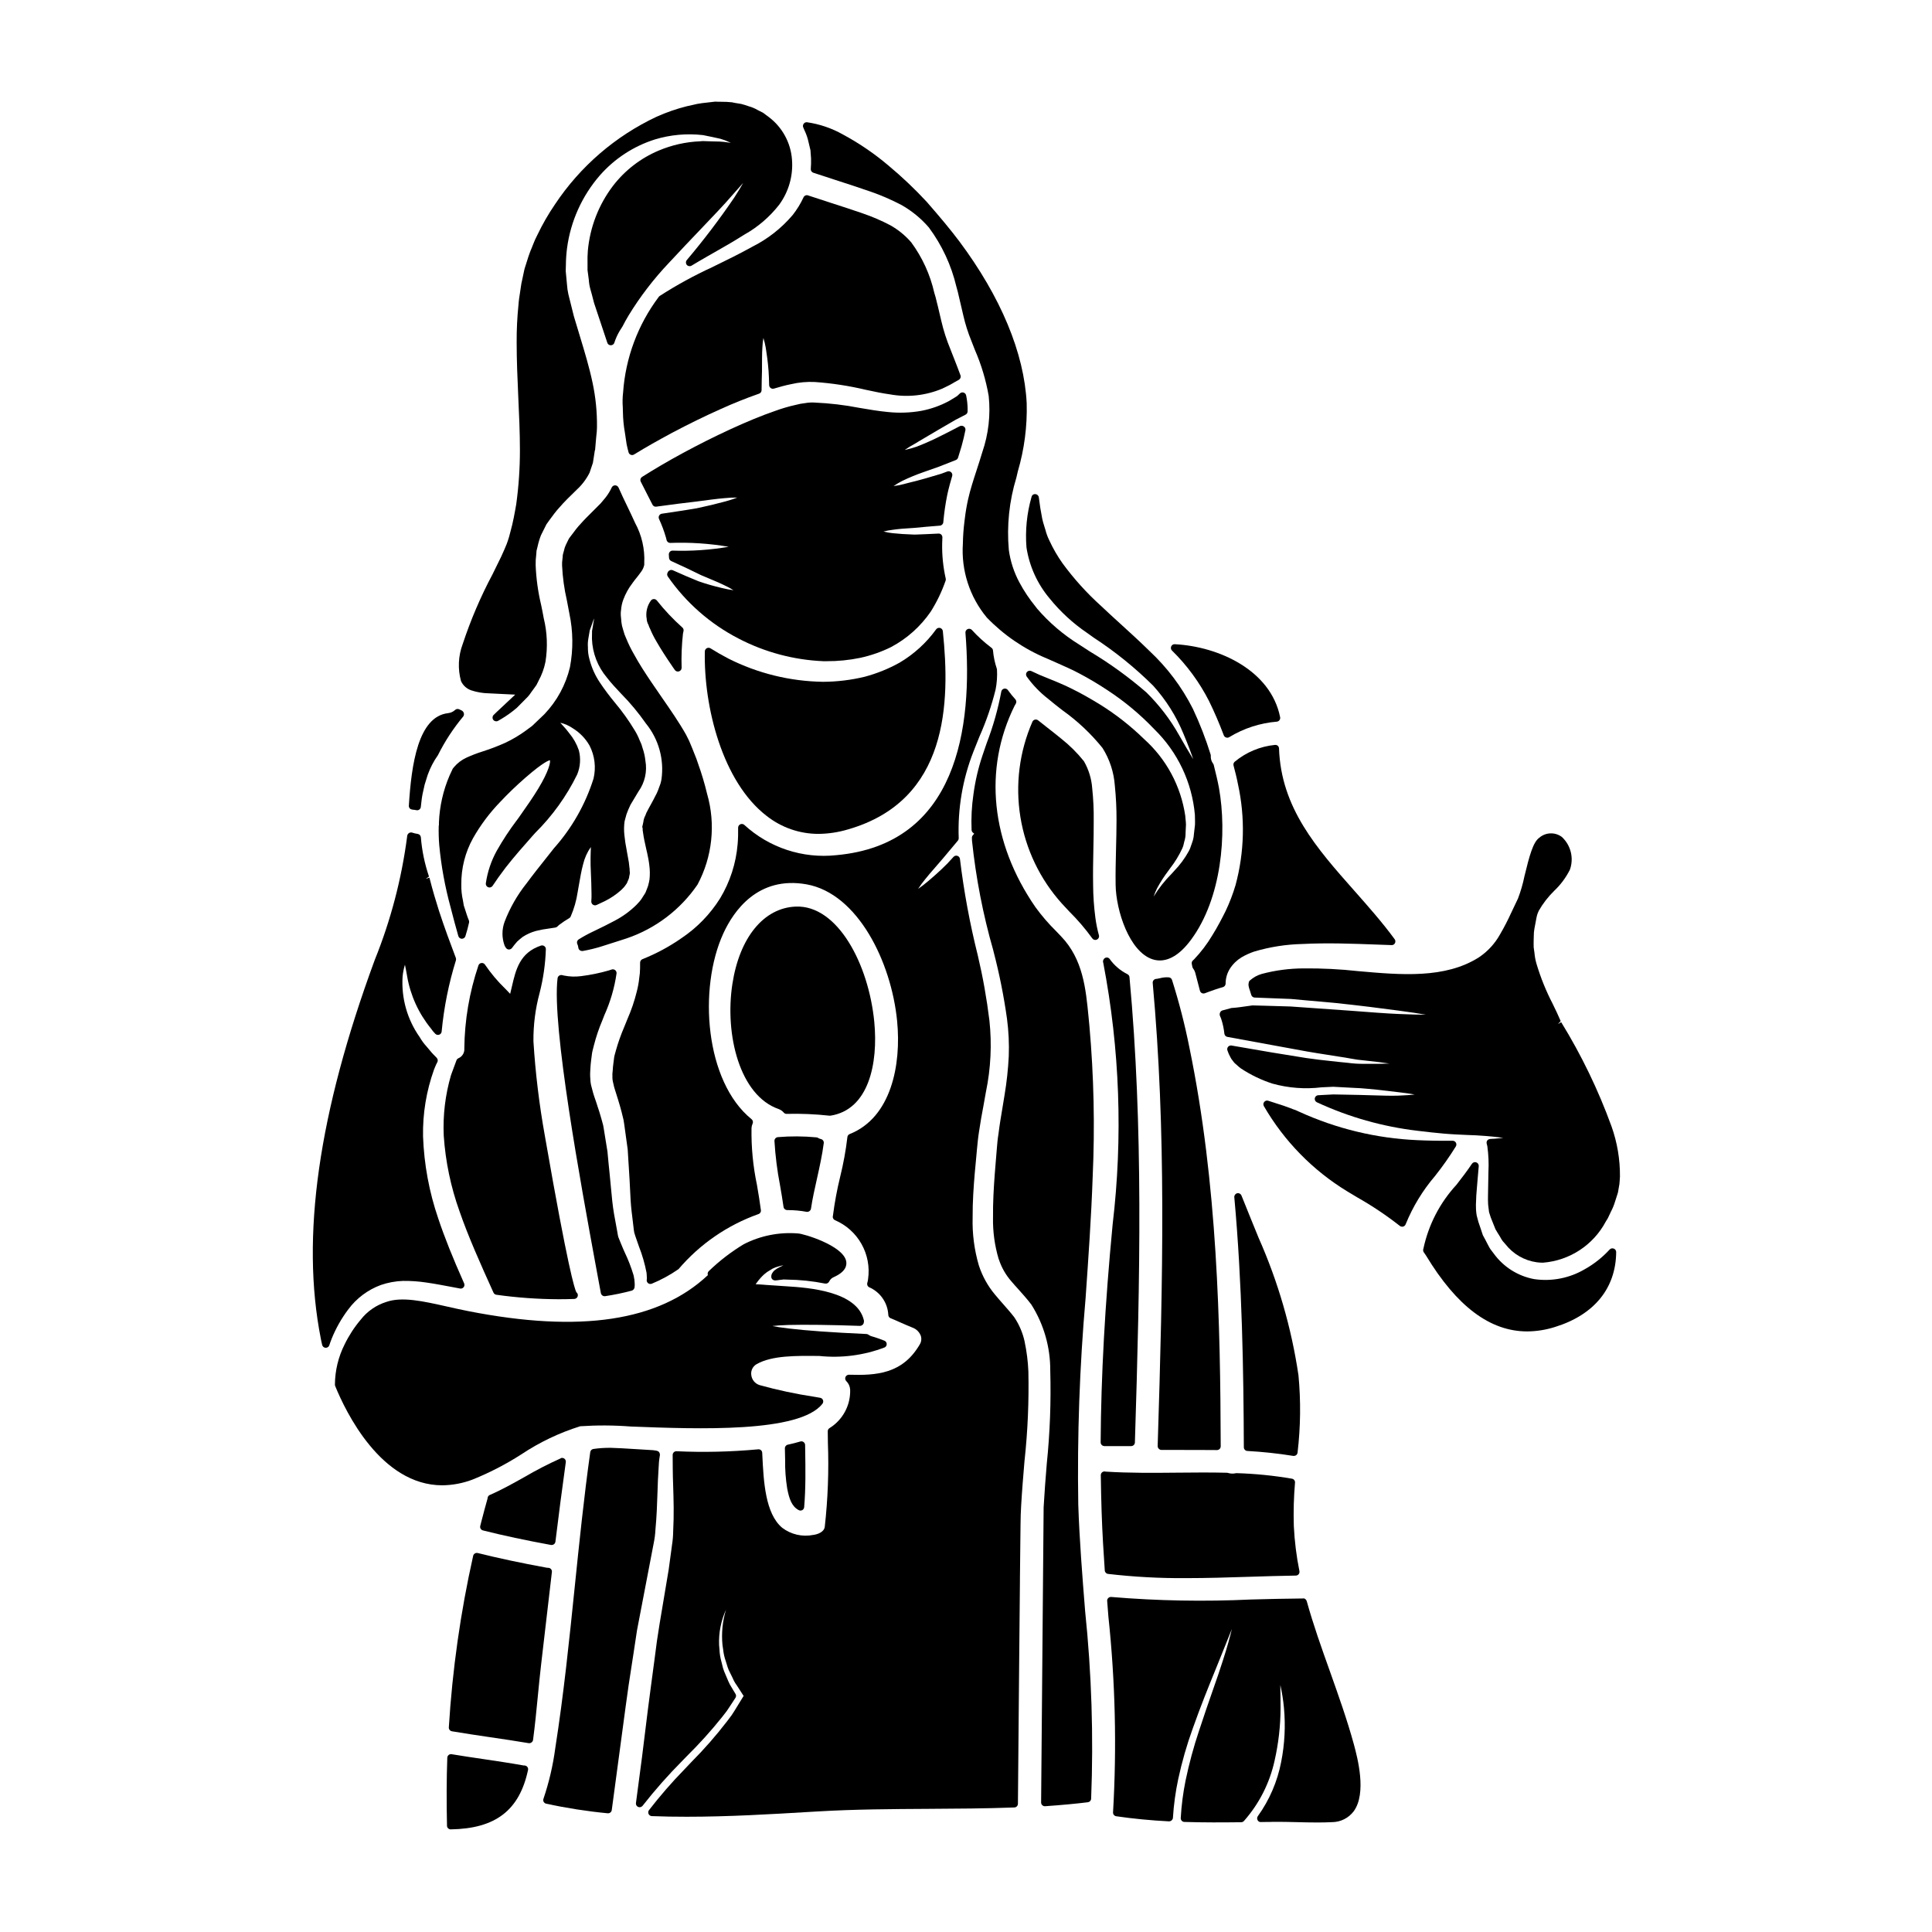 <?xml version="1.0" encoding="UTF-8"?>
<!-- Uploaded to: ICON Repo, www.iconrepo.com, Generator: ICON Repo Mixer Tools -->
<svg fill="#000000" width="800px" height="800px" version="1.1" viewBox="144 144 512 512" xmlns="http://www.w3.org/2000/svg">
 <g>
  <path d="m347.16 360.22c3.922 3.098 8.777 4.781 13.777 4.766 2.633-0.027 5.25-0.426 7.773-1.18 26.664-7.652 27.125-33.652 25.152-52.547-0.043-0.406-0.332-0.742-0.727-0.848-0.395-0.105-0.812 0.043-1.055 0.375-2.578 3.566-5.863 6.562-9.648 8.805-2.918 1.629-6.027 2.887-9.254 3.75-3.629 0.879-7.348 1.328-11.082 1.344-8.715-0.129-17.289-2.238-25.074-6.16-1.668-0.875-3.254-1.785-4.723-2.707-0.301-0.191-0.68-0.203-0.992-0.035-0.312 0.172-0.512 0.492-0.516 0.848-0.32 14.68 4.656 34.562 16.367 43.59z"/>
  <path d="m315.89 309.7c0.086 0.305 0.207 0.602 0.363 0.879 0.48 1.172 1.051 2.305 1.699 3.394 1.109 1.941 2.453 4.043 4.383 6.859 0.133 0.172 0.246 0.344 0.504 0.715v0.004c0.188 0.262 0.488 0.418 0.812 0.418 0.102-0.004 0.207-0.02 0.305-0.051 0.414-0.137 0.688-0.523 0.68-0.957-0.098-3.023 0.023-6.051 0.359-9.055 0.035-0.223 0.082-0.445 0.145-0.664 0.078-0.348-0.039-0.715-0.309-0.949-2.457-2.188-4.719-4.586-6.762-7.164-0.199-0.25-0.508-0.387-0.828-0.371-0.32 0.016-0.613 0.188-0.785 0.457-0.879 1.242-1.285 2.758-1.152 4.273l0.062 0.375v-0.004c0.016 0.547 0.148 1.086 0.395 1.574 0.055 0.039 0.078 0.141 0.129 0.266z"/>
  <path d="m343.29 209.43c-3.422 1.898-6.613 3.449-9.695 4.953l-0.789 0.395 0.004-0.004c-4.832 2.219-9.504 4.773-13.973 7.652-0.105 0.07-0.195 0.156-0.266 0.258-5.527 7.359-8.809 16.164-9.445 25.344-0.152 1.293-0.18 2.598-0.082 3.894 0 0.461 0.031 0.918 0.039 1.348 0.027 1.812 0.203 3.617 0.523 5.402l0.457 3.07c0.129 0.594 0.332 1.527 0.516 2.144 0.086 0.297 0.305 0.535 0.594 0.641 0.285 0.109 0.602 0.078 0.859-0.082 3.246-2.004 6.34-3.727 9.98-5.695 4.457-2.363 8.738-4.457 13.094-6.402 3.148-1.422 6.43-2.754 10.059-4.027h0.004c0.391-0.137 0.652-0.504 0.656-0.918 0.027-2.141 0.051-3.43 0.109-5.094 0-2.43 0-4.723 0.105-6.215 0.035-0.848 0.125-1.691 0.27-2.531 0.266 0.855 0.473 1.73 0.625 2.609 0.25 1.574 0.559 3.668 0.742 6.121 0.078 1.246 0.129 2.336 0.156 3.769l0.004 0.004c0.008 0.305 0.156 0.59 0.402 0.773 0.246 0.18 0.566 0.234 0.859 0.148 1.434-0.426 2.961-0.867 4.562-1.18 2.062-0.484 4.184-0.676 6.297-0.57 4.543 0.32 9.047 1.012 13.477 2.062 2.273 0.488 4.422 0.945 6.406 1.211h0.004c4.684 0.855 9.516 0.32 13.902-1.535 0.395-0.18 0.746-0.359 1.105-0.539l0.836-0.414c0.129-0.059 0.418-0.227 0.707-0.395 0.176-0.105 0.355-0.215 0.473-0.281l1.23-0.691v0.004c0.41-0.238 0.598-0.73 0.445-1.18-0.551-1.531-1.18-3.113-1.824-4.758l-0.848-2.152 0.004-0.004c-1.023-2.453-1.836-4.988-2.434-7.574l-0.902-3.836c-0.113-0.418-0.211-0.84-0.32-1.258l0.004-0.004c-0.172-0.773-0.379-1.535-0.625-2.289-1.094-4.836-3.176-9.391-6.117-13.383-1.574-1.816-3.453-3.352-5.551-4.527-2.356-1.238-4.805-2.289-7.32-3.148-2.625-0.918-5.383-1.805-8.207-2.715-2.066-0.664-4.168-1.344-6.273-2.047v-0.004c-0.469-0.152-0.977 0.066-1.184 0.512-0.773 1.668-1.738 3.242-2.875 4.688-2.984 3.519-6.652 6.394-10.781 8.449z"/>
  <path d="m282.11 529.45c4.836-3.223 10.102-5.742 15.648-7.477 4.473-0.301 8.961-0.277 13.43 0.07 17.844 0.684 44.781 1.715 50.773-6.047 0.211-0.273 0.262-0.637 0.137-0.957-0.121-0.32-0.406-0.551-0.746-0.609l-1.539-0.27v0.004c-4.894-0.742-9.742-1.773-14.512-3.098-1.207-0.375-2.074-1.43-2.207-2.688-0.16-1.164 0.41-2.309 1.441-2.879 4.066-2.301 10.441-2.223 16.621-2.152 5.875 0.609 11.805-0.172 17.32-2.281 0.336-0.184 0.535-0.547 0.512-0.93-0.027-0.383-0.273-0.715-0.629-0.852-1.18-0.441-2.289-0.859-3.324-1.141h-0.004c-0.316-0.086-0.617-0.23-0.879-0.43-0.156-0.113-0.34-0.18-0.531-0.188-9.34-0.426-15.742-0.883-20.742-1.477-1.969-0.234-3.289-0.457-4.191-0.641 0.906-0.105 2.231-0.211 4.184-0.277 4.438-0.121 11.559-0.027 19.031 0.242l-0.004 0.004c0.426-0.016 0.805-0.277 0.969-0.672 0.031-0.113 0.055-0.227 0.07-0.344 0.039-0.148 0.039-0.309 0-0.461-1.789-7.762-14.844-8.66-20.418-9.012l-8.266-0.555 0.059-0.078 0.184-0.254 0.004-0.004c0.582-0.828 1.25-1.59 1.996-2.273 0.5-0.445 1.051-0.832 1.641-1.148 0.234-0.145 0.469-0.281 0.539-0.344 0.559-0.285 1.148-0.504 1.758-0.652 0.387-0.113 0.781-0.199 1.18-0.266-0.336 0.152-0.695 0.324-1.062 0.523-0.484 0.234-0.941 0.527-1.359 0.867-0.168 0.16-0.316 0.34-0.441 0.535-0.16 0.207-0.273 0.445-0.328 0.699-0.02 0.133-0.031 0.262-0.031 0.395-0.004 0.262 0.102 0.512 0.285 0.695 0.395 0.395 0.859 0.309 1.371 0.246 0.164-0.027 0.34-0.047 0.516-0.07l0.371-0.051v0.004c0.223-0.008 0.445-0.035 0.664-0.086l0.922 0.031v0.004c3.406 0.035 6.801 0.387 10.141 1.055 0.438 0.074 0.875-0.145 1.07-0.539 0.254-0.535 0.695-0.957 1.242-1.184 3.148-1.406 3.504-3.082 3.266-4.238-0.863-4.168-11.414-7.305-12.777-7.324-4.961-0.406-9.934 0.582-14.363 2.852-3.344 2.019-6.449 4.41-9.258 7.125-0.191 0.184-0.305 0.434-0.309 0.695 0 0.129 0.02 0.258 0.062 0.375-13.047 12.246-33.824 15.352-63.465 9.543-1.945-0.395-3.824-0.789-5.633-1.211-6.398-1.438-11.938-2.68-16.09-1.242-2.703 0.84-5.086 2.488-6.828 4.723-1.695 2.004-3.129 4.215-4.273 6.578-1.652 3.289-2.527 6.918-2.551 10.598-0.004 0.137 0.023 0.27 0.07 0.395 2.754 6.766 12.113 26.312 28.391 26.312 2.789-0.031 5.547-0.562 8.148-1.574 4.441-1.801 8.711-4.008 12.746-6.598z"/>
  <path d="m310.1 392.67c7.625-2.598 14.207-7.594 18.754-14.246 3.941-7.383 4.852-16.012 2.531-24.055-0.641-2.684-1.43-5.332-2.363-7.93-0.262-0.875-0.637-1.816-1.023-2.754-0.18-0.449-0.367-0.902-0.543-1.371l-0.176-0.43c-0.418-1.09-0.906-2.152-1.465-3.176-1.812-3.227-4.133-6.578-6.375-9.812-0.969-1.398-1.941-2.797-2.887-4.211-1.449-2.148-3.117-4.672-4.582-7.371-0.762-1.316-1.43-2.684-2.004-4.09l-0.117-0.273c-0.117-0.254-0.227-0.504-0.328-0.789l-0.438-1.438 0.004 0.004c-0.191-0.574-0.324-1.16-0.395-1.762l-0.18-1.969v0.004c-0.023-0.469 0.004-0.938 0.078-1.398 0.07-0.922 0.27-1.828 0.59-2.691 0.582-1.566 1.395-3.039 2.414-4.363 0.395-0.559 0.789-1.066 1.18-1.531 0.445-0.57 0.836-1.07 1.145-1.52h0.004c0.402-0.539 0.68-1.16 0.812-1.82v-0.484c0.18-3.684-0.656-7.348-2.418-10.59-0.66-1.469-1.375-2.961-2.102-4.473-0.789-1.625-1.574-3.269-2.305-4.941l-0.004 0.004c-0.156-0.344-0.5-0.562-0.875-0.574-0.379-0.008-0.727 0.199-0.902 0.535-0.438 0.945-0.98 1.84-1.621 2.66l-1.352 1.613-3.805 3.809c-0.512 0.512-0.941 0.988-1.371 1.469l-0.66 0.723c-0.441 0.492-0.91 1.117-1.371 1.746-0.254 0.348-0.516 0.691-0.789 1.031l-0.395 0.539 0.004 0.004c-0.062 0.086-0.109 0.18-0.145 0.277l-0.676 1.391h-0.004c-0.227 0.5-0.398 1.031-0.508 1.574-0.07 0.297-0.145 0.586-0.242 0.875v-0.004c-0.031 0.098-0.051 0.203-0.055 0.305 0 0.332-0.047 0.648-0.086 0.973-0.086 0.57-0.117 1.148-0.098 1.723 0.148 3.129 0.574 6.238 1.281 9.289 0.215 1.113 0.441 2.25 0.645 3.402 1 4.691 1.055 9.539 0.164 14.254-1.113 4.68-3.449 8.98-6.769 12.457l-3.293 3.148-0.207 0.145-1.355 1.004v0.004c-1.727 1.266-3.574 2.367-5.512 3.281-1.93 0.867-3.906 1.625-5.922 2.269-1.508 0.469-2.984 1.035-4.422 1.695-1.242 0.582-2.348 1.422-3.238 2.473-0.098 0.098-0.164 0.191-0.148 0.191-0.09 0.082-0.16 0.176-0.215 0.281-0.297 0.602-0.566 1.199-0.848 1.816h0.004c-1.684 3.93-2.629 8.137-2.801 12.406 0.027 0.348 0.008 0.699-0.055 1.043-0.039 1.637 0.008 3.273 0.137 4.906 0.52 5.586 1.531 11.117 3.016 16.531 0.668 2.672 1.371 5.207 2.047 7.609v-0.004c0.117 0.422 0.496 0.715 0.934 0.723 0.434-0.004 0.816-0.285 0.945-0.699 0.395-1.262 0.711-2.449 0.965-3.602 0.039-0.195 0.02-0.402-0.055-0.59-0.395-0.934-0.711-1.969-1.059-3.062l-0.281-0.848c-0.066-0.461-0.152-0.926-0.238-1.402v0.004c-0.309-1.363-0.449-2.758-0.422-4.156-0.051-4.301 1.02-8.539 3.109-12.301 1.977-3.484 4.387-6.703 7.172-9.582 2.074-2.211 4.195-4.258 6.691-6.438 5.094-4.438 6.363-4.602 6.504-4.648 0.211 0.449-0.262 2.883-3.07 7.512-1.324 2.191-3.019 4.648-5.148 7.656l-0.574 0.789-0.004-0.008c-1.941 2.57-3.711 5.269-5.297 8.078-1.469 2.664-2.445 5.57-2.883 8.582-0.066 0.457 0.195 0.898 0.629 1.062 0.434 0.164 0.918 0.004 1.172-0.387 0.957-1.457 2.016-2.941 3.422-4.797 2.363-3.016 4.723-5.691 7.008-8.266l0.871-0.973c4.535-4.492 8.289-9.715 11.098-15.453 0.848-2.039 1.004-4.301 0.441-6.438-0.562-1.652-1.426-3.188-2.551-4.527-0.52-0.707-1.086-1.379-1.691-2.016-0.254-0.281-0.492-0.535-0.664-0.746 1.195 0.281 2.328 0.789 3.34 1.492 1.828 1.129 3.344 2.695 4.41 4.566 1.387 2.695 1.758 5.805 1.051 8.758-2.152 6.824-5.727 13.117-10.492 18.457l-1.867 2.363c-1.816 2.277-3.652 4.59-5.422 6.988v-0.004c-2.422 3.043-4.363 6.441-5.762 10.07-0.781 2.07-0.781 4.352 0 6.422 0.027 0.078 0.07 0.152 0.121 0.219l0.191 0.309 0.004-0.004c0.168 0.273 0.465 0.449 0.785 0.465 0.324 0.004 0.629-0.141 0.832-0.395 0.441-0.598 0.879-1.145 1.328-1.656h-0.004c0.488-0.457 0.996-0.891 1.527-1.297 1.082-0.707 2.269-1.238 3.516-1.574 1.203-0.301 2.426-0.523 3.656-0.672 0.562-0.074 1.066-0.145 1.5-0.23 0.168-0.035 0.324-0.109 0.453-0.219l0.523-0.48v0.004c0.855-0.652 1.75-1.25 2.68-1.793 0.156-0.094 0.281-0.23 0.367-0.395 0.906-2.078 1.531-4.266 1.863-6.508l0.289-1.652c0.367-2.098 0.703-4.082 1.145-5.688 0.391-1.652 1.086-3.211 2.055-4.602 0 0.395 0 0.844-0.031 1.27-0.027 0.969-0.066 2.168-0.027 3.609 0.02 0.73 0.051 1.52 0.09 2.363 0.062 1.445 0.133 3.086 0.148 5.004l0.004-0.004c0.016 0.719 0 1.441-0.055 2.156-0.02 0.352 0.145 0.688 0.434 0.883 0.293 0.195 0.664 0.223 0.98 0.07l2.16-1.012c1.586-0.785 3.059-1.785 4.371-2.969 0.469-0.422 0.887-0.902 1.234-1.43l0.176-0.242 0.004-0.004c0.047-0.066 0.09-0.137 0.121-0.215l0.094-0.254v-0.004c0.062-0.184 0.145-0.359 0.238-0.531 0.074-0.148 0.129-0.305 0.168-0.465l0.113-0.648v-0.004c0.129-0.418 0.152-0.863 0.066-1.293 0.016-0.293-0.004-0.59-0.059-0.879-0.07-0.91-0.203-1.812-0.395-2.703-0.094-0.586-0.203-1.18-0.32-1.777l0.004-0.004c-0.281-1.371-0.488-2.758-0.629-4.156-0.125-1.176-0.109-2.367 0.051-3.543 0.098-0.336 0.172-0.629 0.242-0.926l0.004 0.004c0.145-0.656 0.355-1.297 0.625-1.91l0.164-0.395c0.184-0.445 0.395-0.906 0.535-1.18l2.121-3.543h0.004c1.684-2.359 2.344-5.297 1.828-8.148-0.113-1.105-0.352-2.195-0.715-3.246-0.098-0.316-0.191-0.629-0.34-1.113-0.164-0.352-0.324-0.711-0.477-1.074-0.355-0.914-0.793-1.793-1.309-2.625-1.57-2.606-3.344-5.078-5.301-7.406-1.391-1.676-2.699-3.422-3.91-5.234-1.258-1.871-2.191-3.941-2.754-6.125-0.273-0.945-0.418-1.922-0.426-2.906v-0.324c-0.059-0.746-0.023-1.5 0.102-2.238l0.18-1.055c0.078-0.469 0.148-0.918 0.203-1.18l0.328-0.91c0.133-0.375 0.254-0.727 0.395-1.117 0.129-0.391 0.281-0.777 0.453-1.152-0.09 0.395-0.168 0.836-0.234 1.309-0.07 0.566-0.176 1.156-0.332 1.969 0 0.66 0 1.352-0.027 2.137 0.133 3.769 1.531 7.387 3.969 10.27 1.07 1.398 2.363 2.777 3.742 4.242h0.004c2.418 2.449 4.621 5.102 6.59 7.922 3.367 4.133 4.859 9.48 4.125 14.758-0.07 0.398-0.16 0.793-0.27 1.18l-0.629 1.711c-0.219 0.578-0.48 1.133-0.789 1.668-0.16 0.312-0.328 0.621-0.461 0.906-0.395 0.746-0.832 1.527-1.266 2.32l-0.59 1.129c-0.09 0.199-0.145 0.355-0.195 0.5-0.023 0.066-0.043 0.129-0.07 0.195h-0.004c-0.289 0.543-0.473 1.133-0.539 1.742-0.055 0.301-0.117 0.602-0.184 0.859-0.066 0.254-0.18 0.492 0 0.734-0.016 0.43 0.023 0.859 0.117 1.281 0.156 1.242 0.484 2.688 0.824 4.215l0.27 1.18c0.207 0.965 0.418 1.969 0.562 3.203l-0.004 0.004c0.168 1.223 0.184 2.465 0.055 3.691l-0.145 0.789-0.246 0.988c-0.23 0.652-0.496 1.309-0.707 1.82l-1.117 1.754-0.004-0.004c-0.262 0.367-0.551 0.715-0.871 1.031l-0.367 0.395h0.004c-1.688 1.664-3.613 3.074-5.707 4.176-1.711 0.926-3.387 1.734-4.996 2.516l-0.883 0.426c-1.285 0.609-2.535 1.293-3.738 2.051-0.418 0.273-0.562 0.816-0.34 1.262 0.137 0.301 0.223 0.617 0.254 0.941 0.031 0.27 0.176 0.512 0.395 0.672 0.168 0.129 0.371 0.195 0.586 0.195h0.164c1.715-0.301 3.41-0.715 5.074-1.238 1.602-0.504 3.207-1.016 4.812-1.535z"/>
  <path d="m268.89 326.95c1.504 0.496 3.078 0.762 4.664 0.789l6.984 0.344-4.918 4.609-0.812 0.789c-0.344 0.348-0.379 0.898-0.082 1.289 0.297 0.391 0.836 0.5 1.266 0.262 1.328-0.738 2.606-1.574 3.809-2.504l1.156-0.938 2.879-2.906v0.004c0.359-0.398 0.688-0.828 0.977-1.285 0.176-0.273 0.371-0.535 0.578-0.785l0.789-1.102 0.535-1.074-0.004-0.004c0.867-1.57 1.488-3.266 1.84-5.027 0.629-3.863 0.473-7.809-0.461-11.609-0.191-1.125-0.434-2.281-0.68-3.477-0.824-3.445-1.312-6.965-1.453-10.508-0.027-0.934 0.023-1.867 0.148-2.793 0.043-0.426 0.086-0.852 0.086-1.09 0.098-0.375 0.191-0.754 0.285-1.133v-0.004c0.215-1.008 0.512-2 0.891-2.957l1.375-2.754v-0.035l0.762-1.078c0.262-0.344 0.508-0.676 0.754-1.012 0.43-0.582 0.859-1.18 1.379-1.781l0.527-0.598c0.715-0.812 1.469-1.66 2.168-2.34l2.477-2.43v-0.004c1.418-1.289 2.582-2.832 3.441-4.547l0.879-2.609 0.434-2.777-0.004-0.004c0.039-0.141 0.062-0.285 0.066-0.43 0.055-0.105 0.09-0.227 0.098-0.344l0.215-2.523c0.031-0.395 0.07-0.809 0.113-1.211l0.004-0.004c0.09-0.695 0.141-1.398 0.152-2.106 0.055-3.992-0.344-7.977-1.18-11.883-0.863-4.086-2.102-8.16-3.191-11.754l-1.75-5.801-1.473-5.902h0.004c-0.184-0.812-0.301-1.637-0.352-2.469l-0.047-0.504c-0.105-1.066-0.215-2.16-0.293-3.117l0.043-1.547c0.012-1.492 0.113-2.984 0.301-4.465 0.941-7.168 3.973-13.898 8.719-19.355 3.898-4.434 8.934-7.719 14.562-9.5 4.129-1.254 8.473-1.645 12.762-1.152 1.781 0.344 3.324 0.688 4.617 0.977 0.809 0.23 1.602 0.527 2.359 0.891l0.395 0.18c-0.223-0.027-0.453-0.062-0.691-0.098-0.762-0.121-1.523-0.203-2.293-0.242-1.281-0.027-2.719-0.055-4.488-0.129l-0.668 0.059c-3.773 0.152-7.492 0.988-10.973 2.457-4.801 2.019-8.988 5.262-12.152 9.395-3.769 4.977-6.066 10.91-6.629 17.129-0.086 1.117-0.117 2.242-0.086 3.363v1.785l0.348 2.629v0.004c0.047 0.805 0.18 1.605 0.395 2.383 0.27 0.902 0.508 1.832 0.742 2.754l0.188 0.727 0.004 0.004c0.008 0.074 0.027 0.148 0.055 0.219l3.508 10.527v0.004c0.129 0.422 0.531 0.699 0.969 0.676 0.441-0.012 0.816-0.316 0.918-0.742 0.352-1.07 0.816-2.094 1.391-3.059 0.211-0.344 0.477-0.762 0.789-1.254 0.477-0.945 1.004-1.895 1.523-2.754l-0.004-0.004c3.078-5.043 6.68-9.746 10.746-14.031 3.051-3.289 5.852-6.227 8.348-8.84 3.371-3.543 6.297-6.582 8.418-9.055l2.18-2.461 0.723-0.816c-0.562 1.012-1.301 2.25-2.269 3.738l0.004 0.004c-3.93 5.789-8.164 11.367-12.68 16.711-0.305 0.371-0.293 0.91 0.023 1.27 0.316 0.363 0.848 0.441 1.258 0.188 1.309-0.789 2.641-1.574 4.059-2.383l1.652-0.941c2.695-1.535 5.484-3.121 8.266-4.891 3.574-1.996 6.715-4.691 9.234-7.922 2.527-3.445 3.734-7.684 3.398-11.945-0.324-4.508-2.594-8.652-6.223-11.352l-1.461-1.086-1.406-0.711h0.004c-0.742-0.434-1.535-0.766-2.363-0.996-0.324-0.105-0.648-0.207-0.977-0.332-0.668-0.227-1.355-0.379-2.059-0.461-0.469-0.062-0.938-0.148-1.398-0.262-0.949-0.105-1.906-0.148-2.859-0.141-0.469 0-0.938 0-1.418-0.031h-0.266l-3.414 0.395h0.004c-0.848 0.102-1.688 0.266-2.516 0.484-0.496 0.121-0.992 0.238-1.574 0.348-2.715 0.688-5.367 1.609-7.926 2.754-10.938 5.133-20.258 13.164-26.949 23.223-1.766 2.586-3.332 5.301-4.68 8.129-0.449 0.855-0.844 1.742-1.184 2.648-0.199 0.52-0.395 1.039-0.652 1.594-0.355 0.891-0.676 1.93-1.004 2.977-0.168 0.555-0.344 1.109-0.523 1.648-0.016 0.055-0.027 0.109-0.035 0.164-0.023 0.07-0.047 0.145-0.051 0.168l-0.434 2.043c-0.051 0.293-0.117 0.578-0.184 0.867-0.125 0.496-0.215 1-0.281 1.508-0.07 0.516-0.148 1.031-0.23 1.547-0.172 1.094-0.348 2.195-0.418 3.273-0.344 3.34-0.508 6.691-0.488 10.047 0 4.758 0.211 9.645 0.426 14.363 0.215 4.644 0.438 9.445 0.438 14.191 0.004 4.797-0.324 9.586-0.98 14.336-0.395 2.281-0.867 4.891-1.465 6.992l-0.422 1.605c-0.254 0.859-0.438 1.398-0.668 1.996-0.395 0.969-0.754 1.797-1.137 2.629l-0.285 0.633c-0.762 1.574-1.527 3.121-2.277 4.644-3.164 5.934-5.812 12.129-7.922 18.516-1.191 3.148-1.352 6.598-0.453 9.84 0.531 1.152 1.512 2.039 2.715 2.449z"/>
  <path d="m244.92 484.54c1.895-0.652 3.875-1.02 5.875-1.086 2.043-0.023 4.082 0.117 6.106 0.418 2.269 0.324 4.57 0.758 6.793 1.18l2.227 0.422c0.359 0.07 0.73-0.066 0.953-0.359 0.227-0.285 0.273-0.672 0.125-1.008-3.039-6.816-5.219-12.277-6.848-17.164-2.414-7.023-3.773-14.367-4.039-21.793-0.113-6.031 0.875-12.035 2.914-17.711l0.352-0.859c0.059-0.125 0.121-0.273 0.234-0.543l0.043-0.074 0.184-0.352c0.129-0.207 0.188-0.445 0.172-0.688-0.039-0.246-0.156-0.469-0.328-0.645l-0.879-0.891c-0.027-0.023-0.316-0.293-1.73-2.016-0.711-0.773-1.332-1.621-1.855-2.527-3.293-4.668-4.894-10.32-4.527-16.023 0.098-1.066 0.305-2.125 0.621-3.148 0.156 0.688 0.332 1.637 0.508 2.617l0.074 0.43c0.875 5.074 3.043 9.836 6.297 13.828 0.344 0.5 0.727 0.973 1.152 1.402 0.27 0.285 0.684 0.387 1.051 0.258 0.371-0.129 0.629-0.469 0.652-0.863 0.605-6.398 1.875-12.723 3.785-18.859 0.055-0.215 0.043-0.441-0.035-0.648-1.383-3.66-2.945-7.812-4.465-12.477-0.816-2.586-1.672-5.398-2.438-8.445l-0.113-0.34-0.926 0.332 0.836-0.613c-1.145-3.367-1.867-6.863-2.156-10.406-0.039-0.461-0.391-0.828-0.848-0.891-0.516-0.074-1.02-0.195-1.516-0.363-0.309-0.074-0.633 0.004-0.879 0.207-0.254 0.215-0.398 0.535-0.395 0.867-1.465 11.211-4.344 22.188-8.574 32.668-14.957 40.602-19.625 73.426-14.301 100.37 0.109 0.551 0.215 1.102 0.363 1.684v0.004c0.105 0.43 0.484 0.734 0.926 0.746h0.031c0.43 0 0.812-0.277 0.938-0.691 0.176-0.566 0.395-1.129 0.613-1.695 1.113-2.762 2.582-5.363 4.371-7.742 2.184-2.973 5.195-5.234 8.656-6.508z"/>
  <path d="m254.29 358.7c0.082 0.02 0.168 0.031 0.254 0.031 0.5 0 0.922-0.375 0.977-0.875l0.062-0.551c0.105-0.977 0.211-1.969 0.43-3.019l0.527-2.363c0.199-0.699 0.449-1.469 0.691-2.219l0.145-0.449h0.004c0.652-1.816 1.551-3.539 2.672-5.117 1.832-3.68 4.094-7.137 6.731-10.293 0.176-0.262 0.223-0.59 0.125-0.887-0.098-0.32-0.332-0.578-0.641-0.711-0.176-0.066-0.344-0.148-0.504-0.238-0.371-0.207-0.836-0.156-1.148 0.129-0.516 0.48-1.172 0.781-1.871 0.855-7.926 0.898-9.719 13.578-10.395 24.527-0.016 0.273 0.082 0.539 0.266 0.738 0.406 0.418 1.082 0.277 1.676 0.441z"/>
  <path d="m351.64 463.83c0.066 0.488 0.484 0.852 0.977 0.852 0.891 0 1.801 0.047 2.699 0.121 0.898 0.074 1.668 0.215 2.465 0.348h0.16c0.488-0.004 0.898-0.355 0.977-0.836 0.395-2.664 1.008-5.371 1.594-7.988 0.68-3.059 1.383-6.223 1.793-9.375h0.004c0.066-0.516-0.281-0.996-0.789-1.098-0.25-0.051-0.488-0.148-0.703-0.289-0.137-0.09-0.297-0.141-0.457-0.152-3.402-0.324-6.828-0.344-10.234-0.059-0.52 0.055-0.906 0.5-0.887 1.02 0.234 3.953 0.73 7.887 1.484 11.77 0.328 1.902 0.652 3.793 0.918 5.688z"/>
  <path d="m464.38 329.73c1.449 2.941 2.754 6.012 3.938 9.137v-0.004c0.105 0.277 0.332 0.492 0.613 0.586 0.102 0.035 0.207 0.055 0.312 0.055 0.188 0 0.367-0.055 0.527-0.156 3.828-2.332 8.152-3.738 12.621-4.102 0.277-0.031 0.523-0.176 0.688-0.402 0.164-0.223 0.223-0.508 0.168-0.777-2.469-12.406-16.195-18.727-27.91-19.344-0.406-0.027-0.785 0.203-0.949 0.578-0.168 0.367-0.094 0.805 0.191 1.094 3.965 3.887 7.273 8.391 9.801 13.336z"/>
  <path d="m451.11 527.95c0.184 0.191 0.441 0.301 0.707 0.301h3.68c3.66 0 7.344 0 11.02 0.031 0.547-0.004 0.984-0.445 0.984-0.988-0.098-32.188-0.832-69.559-8.301-105.7-1.203-6.047-2.742-12.027-4.606-17.906-0.117-0.371-0.441-0.633-0.828-0.676-0.789-0.062-1.582 0.012-2.344 0.219-0.266 0.055-0.543 0.117-0.789 0.16l-0.27 0.027h0.004c-0.258 0.023-0.496 0.152-0.664 0.352-0.164 0.199-0.246 0.457-0.223 0.715 3.566 39.27 2.754 77.219 1.312 122.75 0.004 0.27 0.117 0.527 0.316 0.711z"/>
  <path d="m482.63 341.64c-0.215-0.18-0.492-0.262-0.766-0.227-3.914 0.387-7.625 1.938-10.652 4.453-0.285 0.242-0.41 0.629-0.312 0.996 0.426 1.621 0.852 3.269 1.18 4.992v-0.004c1.934 8.836 1.707 18.004-0.652 26.734-0.699 2.348-1.578 4.637-2.625 6.848-1.023 2.051-2.16 4.25-3.543 6.453v0.004c-1.375 2.312-3.008 4.457-4.863 6.398-0.105 0.082-0.207 0.168-0.297 0.262-0.227 0.227-0.324 0.555-0.27 0.867l0.156 0.809h0.004c0.027 0.145 0.086 0.277 0.176 0.395 0.254 0.328 0.445 0.699 0.57 1.098l1.262 4.836h0.004c0.066 0.27 0.242 0.492 0.488 0.621 0.141 0.07 0.297 0.113 0.457 0.113 0.113 0 0.223-0.02 0.328-0.055l1.059-0.395c1.105-0.395 2.363-0.863 3.742-1.234v-0.004c0.422-0.113 0.719-0.496 0.727-0.93-0.004-1.395 0.383-2.758 1.121-3.938 0.781-1.227 1.832-2.258 3.074-3.019 1.055-0.617 2.168-1.125 3.324-1.523 4.172-1.246 8.492-1.926 12.844-2.023 6.539-0.336 13.266-0.086 19.762 0.156l3.84 0.137 0.004 0.004c0.379 0.027 0.738-0.18 0.906-0.523 0.176-0.336 0.145-0.738-0.078-1.043-3.281-4.477-7.023-8.695-10.629-12.777-10.016-11.305-19.48-21.984-20.016-37.785-0.012-0.266-0.129-0.52-0.324-0.695z"/>
  <path d="m357.23 178.61c0.48 1.004 0.836 2.059 1.062 3.148l0.488 2.051 0.156 2.191c0.027 0.922 0.004 1.84-0.07 2.758-0.039 0.453 0.238 0.871 0.668 1.016 1.969 0.648 3.894 1.277 5.832 1.906 3.098 1 6.191 2 9.309 3.09l0.004-0.004c2.84 0.988 5.602 2.188 8.266 3.586 2.731 1.555 5.172 3.562 7.223 5.945 3.461 4.668 5.938 9.992 7.277 15.648 0.273 0.887 0.48 1.797 0.684 2.699l1.145 4.891v0.004c0.531 2.34 1.258 4.633 2.172 6.852 0.285 0.75 0.582 1.508 0.883 2.273 1.719 3.934 2.957 8.059 3.688 12.285 0.523 5.019-0.051 10.09-1.691 14.863-0.496 1.664-1.016 3.262-1.516 4.801-0.871 2.664-1.688 5.188-2.238 7.641-0.387 1.719-0.684 3.453-0.887 5.199l-0.098 0.762v0.004c-0.242 1.934-0.383 3.883-0.414 5.832-0.477 7.102 1.789 14.113 6.332 19.594 4.5 4.66 9.902 8.352 15.879 10.844 0.848 0.395 1.707 0.758 2.566 1.129l3.062 1.375c0.992 0.453 1.969 0.91 2.914 1.43v-0.004c2.625 1.383 5.176 2.898 7.644 4.543 4.492 2.945 8.629 6.398 12.332 10.289 6.188 6.035 10.004 14.086 10.758 22.695 0 0.367 0 0.727 0.023 1.082 0 0.531 0.039 1.051 0 1.574-0.105 0.855-0.215 1.711-0.293 2.531h0.004c-0.051 0.75-0.211 1.488-0.477 2.191-0.105 0.273-0.195 0.547-0.289 0.824-0.137 0.473-0.32 0.93-0.555 1.363-1.051 1.926-2.359 3.699-3.887 5.277l-0.602 0.672c-1.859 1.852-3.492 3.918-4.867 6.152 0.262-0.766 0.574-1.516 0.934-2.238 0.879-1.621 1.879-3.172 2.992-4.637l0.434-0.605c1.289-1.648 2.379-3.434 3.258-5.332 0.184-0.398 0.316-0.82 0.391-1.25 0.043-0.195 0.082-0.395 0.121-0.523h0.004c0.246-0.762 0.359-1.562 0.34-2.363 0.023-0.66 0.051-1.352 0.105-2.144 0-0.465-0.062-0.926-0.109-1.395-0.031-0.309-0.059-0.613-0.082-0.934v0.004c-1.148-7.848-5.008-15.043-10.914-20.336-3.621-3.535-7.625-6.66-11.934-9.316-2.266-1.371-4.723-2.812-7.367-4.09-0.988-0.516-1.969-0.938-2.981-1.371l-1.02-0.441c-0.648-0.27-1.297-0.531-1.945-0.789-0.836-0.336-1.668-0.672-2.504-1.027-0.711-0.32-1.406-0.637-2.117-0.98v0.004c-0.398-0.195-0.883-0.098-1.176 0.238-0.293 0.34-0.316 0.832-0.062 1.199 1.582 2.215 3.477 4.191 5.625 5.863 1.227 1.039 2.527 2.047 3.848 3.078 3.984 2.832 7.562 6.199 10.629 10.008 1.883 2.996 3 6.41 3.254 9.941 0.312 3.062 0.465 6.137 0.449 9.215 0 2.57-0.07 5.082-0.129 7.535-0.082 3.32-0.156 6.465-0.109 9.562 0.094 6.809 3.637 17.754 9.809 19.742l-0.004-0.004c0.617 0.199 1.258 0.305 1.906 0.305 2.223 0 5.117-1.203 8.289-5.512 8.109-10.961 9.551-28.094 7.387-40.215-0.332-1.785-0.789-3.723-1.387-6.094h0.004c-0.035-0.117-0.086-0.227-0.16-0.324-0.441-0.582-0.664-1.301-0.625-2.031 0.012-0.125 0-0.254-0.035-0.375-1.289-4.16-2.867-8.23-4.723-12.172-2.914-5.762-6.824-10.957-11.551-15.352-2.5-2.457-5.027-4.758-7.477-6.988-1.805-1.641-3.57-3.25-5.262-4.859h-0.004c-3.789-3.414-7.219-7.211-10.234-11.324-1.336-1.887-2.496-3.891-3.469-5.992-0.461-0.922-0.824-1.895-1.074-2.894l-0.312-1h0.004c-0.211-0.633-0.387-1.277-0.531-1.93-0.375-1.871-0.668-3.719-0.902-5.656-0.055-0.469-0.441-0.836-0.914-0.863-0.48-0.059-0.926 0.27-1.02 0.746-1.246 4.344-1.699 8.879-1.34 13.383 0.762 4.973 2.875 9.641 6.113 13.492 2.84 3.512 6.18 6.59 9.914 9.133l1.898 1.352-0.004-0.004c5.633 3.68 10.875 7.922 15.652 12.66 3.398 3.762 6.121 8.09 8.043 12.785 1.285 3.059 2.074 5.207 2.562 6.691-1.18-1.906-2.625-4.441-3.719-6.34v-0.004c-2.352-4.184-5.285-8.012-8.711-11.375-4.66-4.035-9.664-7.656-14.957-10.82l-2.894-1.879 0.004 0.004c-4.16-2.582-7.898-5.777-11.09-9.488l-0.414-0.543c-1.621-1.98-3.051-4.117-4.262-6.375-1.445-2.688-2.398-5.609-2.812-8.629-0.574-6.449 0.105-12.949 1.996-19.145l0.395-1.691c1.719-5.848 2.508-11.93 2.344-18.023-0.656-13.324-6.844-28.184-17.898-42.98-2.285-3.031-5.117-6.434-8.617-10.434-3.188-3.438-6.594-6.664-10.199-9.66-3.691-3.121-7.699-5.852-11.953-8.145-2.945-1.664-6.172-2.769-9.52-3.258-0.348-0.047-0.691 0.098-0.906 0.375-0.211 0.281-0.262 0.648-0.129 0.973z"/>
  <path d="m300.46 427.16c0.027-0.699 0.102-1.375 0.18-2.051s0.16-1.352 0.266-2.062c0.074-0.398 0.164-0.793 0.277-1.18 0.074-0.293 0.156-0.59 0.215-0.875h0.004c0.578-2.266 1.332-4.484 2.246-6.637l0.527-1.355v0.004c1.582-3.508 2.664-7.215 3.215-11.023 0.039-0.332-0.094-0.664-0.352-0.879-0.262-0.211-0.613-0.277-0.934-0.172l-0.699 0.227v0.004c-2.434 0.707-4.914 1.215-7.426 1.527-1.504 0.199-3.035 0.145-4.523-0.156-0.164-0.031-0.328-0.07-0.492-0.117-0.27-0.059-0.555-0.008-0.785 0.148-0.23 0.156-0.383 0.406-0.418 0.684-1.574 12.543 6.148 54.52 10.293 77.07l1.18 6.375c0.086 0.473 0.492 0.812 0.969 0.812 0.051 0.004 0.098 0.004 0.145 0 2.391-0.359 4.754-0.852 7.086-1.473 0.422-0.141 0.715-0.523 0.742-0.969 0.043-0.422 0.043-0.844 0-1.266l-0.074-0.832-0.059-0.211h-0.004c-0.023-0.289-0.074-0.574-0.156-0.852-0.621-2.066-1.402-4.082-2.336-6.027l-0.363-0.816c-0.199-0.43-0.395-0.895-0.574-1.367l-0.723-1.793-0.004 0.004c-0.086-0.289-0.152-0.586-0.195-0.883l-0.066-0.395c-0.273-1.574-0.566-3.211-0.891-4.894-0.395-2.258-0.602-4.609-0.832-7.086-0.102-1.188-0.215-2.383-0.344-3.594-0.188-1.883-0.395-3.812-0.57-5.859l-0.934-5.789h0.004c-0.105-0.812-0.285-1.613-0.535-2.391l-0.223-0.789c-0.27-1.016-0.625-2.082-0.973-3.113-0.16-0.559-0.348-1.082-0.539-1.641s-0.395-1.125-0.59-1.797l-0.574-2.18c-0.109-0.551-0.172-1.113-0.184-1.676l-0.035-0.531c-0.023-0.488-0.016-0.98 0.023-1.473z"/>
  <path d="m288.66 395.53c0-0.316-0.152-0.609-0.406-0.797-0.258-0.188-0.582-0.238-0.883-0.145-5.644 1.867-6.691 6.441-7.715 10.871-0.145 0.633-0.297 1.273-0.457 1.914-0.426-0.445-0.844-0.883-1.262-1.316h-0.004c-2.016-1.945-3.824-4.094-5.402-6.41-0.211-0.324-0.586-0.496-0.969-0.445-0.375 0.062-0.684 0.336-0.789 0.699-2.387 7.078-3.644 14.484-3.723 21.953 0.098 1.117-0.539 2.168-1.574 2.598-0.238 0.109-0.422 0.312-0.512 0.559l-0.629 1.703c-0.266 0.707-0.531 1.43-0.82 2.227v0.004c-1.516 5.199-2.164 10.613-1.918 16.023 0.461 6.852 1.871 13.609 4.195 20.074 2.297 6.633 5.434 13.668 8.988 21.516v-0.004c0.137 0.312 0.426 0.527 0.766 0.57 5.477 0.77 11 1.164 16.531 1.184 1.383 0 2.754-0.027 4.117-0.074v-0.004c0.418-0.016 0.781-0.297 0.902-0.699 0.125-0.402-0.023-0.84-0.363-1.086-0.461-0.887-2.242-6.469-8.148-40.359l-0.191-1.09c-1.492-8.277-2.504-16.633-3.027-25.027-0.043-4.336 0.508-8.66 1.641-12.848 0.973-3.789 1.527-7.676 1.652-11.59z"/>
  <path d="m388.74 269.12 0.938-0.336c0.941-0.34 1.969-0.703 3.148-1.105 1.348-0.535 2.848-1.125 4.484-1.766h-0.004c0.281-0.109 0.5-0.34 0.59-0.629l0.223-0.723c0.242-0.789 0.488-1.574 0.719-2.363 0.395-1.418 0.738-2.836 1.012-4.231 0.055-0.395-0.137-0.781-0.48-0.98-0.355-0.215-0.805-0.207-1.156 0.023-1.691 0.887-3.242 1.691-4.598 2.363v-0.004c-2.188 1.125-4.434 2.133-6.731 3.016-1.023 0.348-2.066 0.633-3.125 0.855 0.871-0.598 1.77-1.152 2.695-1.652l1.18-0.711c1.395-0.828 3.082-1.832 5.117-3.019l1.094-0.633c1.047-0.613 2.184-1.277 3.383-1.969l2.664-1.375c0.328-0.168 0.535-0.508 0.531-0.875 0.027-1.094-0.047-2.188-0.215-3.269-0.027-0.219-0.066-0.438-0.117-0.652l-0.055-0.293v0.004c-0.066-0.348-0.316-0.633-0.648-0.75-0.336-0.117-0.707-0.043-0.973 0.191-0.262 0.227-0.512 0.457-0.664 0.621h-0.004c-0.047 0.039-0.094 0.078-0.137 0.121l-0.699 0.441c-0.52 0.305-1.039 0.602-1.469 0.883-2.293 1.223-4.754 2.094-7.305 2.578-2.914 0.512-5.883 0.617-8.82 0.309-2.488-0.234-4.965-0.656-7.586-1.102-3.902-0.762-7.859-1.23-11.832-1.402-0.828-0.055-1.656-0.008-2.473 0.137-0.863 0.09-1.723 0.25-2.562 0.48-1.871 0.414-3.711 0.957-5.508 1.617-3.543 1.223-7.371 2.801-11.762 4.82-4.285 1.969-8.551 4.121-12.672 6.348-3.856 2.09-7.477 4.211-10.762 6.297v0.004c-0.426 0.27-0.582 0.82-0.352 1.27 0.551 1.102 1.133 2.231 1.723 3.394l1.375 2.684c0.184 0.383 0.594 0.598 1.012 0.531 4.106-0.559 7.617-1.02 10.562-1.344 3.086-0.418 5.602-0.746 7.57-0.914v0.004c1.109-0.117 2.227-0.168 3.344-0.156-1.031 0.398-2.082 0.738-3.148 1.023-2.516 0.68-5 1.273-7.566 1.812-2.574 0.426-5.688 0.938-9.285 1.445h0.004c-0.309 0.043-0.574 0.227-0.723 0.5-0.148 0.27-0.164 0.594-0.039 0.875 0.742 1.605 1.363 3.262 1.852 4.961 0.047 0.242 0.105 0.484 0.18 0.719 0.129 0.406 0.504 0.684 0.93 0.688 5.191-0.195 10.387 0.148 15.508 1.023-4.918 0.844-9.906 1.184-14.891 1.016-0.273 0.004-0.531 0.121-0.715 0.324-0.184 0.207-0.277 0.477-0.254 0.75 0.023 0.266 0.047 0.504 0.047 0.789v-0.004c0.004 0.387 0.227 0.734 0.574 0.898 3.106 1.418 5.734 2.648 7.926 3.746 0.891 0.395 1.715 0.727 2.477 1.047 1.402 0.586 2.582 1.078 3.574 1.574 0.879 0.398 1.727 0.855 2.539 1.367-0.949-0.117-1.895-0.293-2.824-0.523l-0.395-0.094c-2.035-0.473-4.043-1.051-6.019-1.738-1.969-0.789-4.254-1.766-6.875-2.945v0.004c-0.262-0.105-0.559-0.09-0.809 0.039-0.266 0.129-0.465 0.355-0.555 0.633-0.164 0.32-0.137 0.703 0.07 0.996 4.805 6.922 11.234 12.562 18.727 16.43 6.969 3.629 14.652 5.684 22.504 6.012h0.789c3.012 0.016 6.016-0.281 8.961-0.887 2.84-0.617 5.594-1.578 8.199-2.867 4.207-2.238 7.812-5.465 10.504-9.398 1.617-2.574 2.938-5.32 3.934-8.191 0.062-0.176 0.074-0.367 0.031-0.547-0.691-3.059-1.008-6.191-0.945-9.324 0-0.52 0.027-1.043 0.055-1.574h0.004c0.012-0.281-0.094-0.551-0.289-0.75-0.195-0.203-0.473-0.305-0.754-0.281-2.465 0.129-4.582 0.211-6.336 0.27-2.301-0.078-4.238-0.203-5.754-0.371-0.836-0.086-1.664-0.234-2.481-0.438 0.816-0.219 1.648-0.375 2.484-0.469 1.324-0.195 3.172-0.363 5.703-0.5 1.902-0.188 4.152-0.395 6.754-0.594 0.48-0.035 0.867-0.414 0.91-0.895 0.219-2.488 0.578-4.965 1.078-7.41 0.395-1.785 0.887-3.543 1.273-4.84l0.004-0.004c0.105-0.359 0-0.746-0.273-1.004-0.273-0.254-0.668-0.332-1.02-0.199-0.555 0.211-1.113 0.426-1.594 0.594l-4.195 1.238c-1.688 0.492-3.148 0.852-4.367 1.145-0.555 0.133-1.062 0.262-1.508 0.395h-0.004c-0.848 0.223-1.707 0.387-2.578 0.496 0.73-0.504 1.492-0.957 2.281-1.359 1.84-0.891 3.731-1.672 5.664-2.34z"/>
  <path d="m436.65 527.23h7.129-0.004c0.531 0 0.969-0.422 0.984-0.953 1.387-44 2.231-83.637-1.426-123.23l0.004 0.004c-0.004-0.379-0.219-0.723-0.562-0.887-1.883-0.941-3.504-2.336-4.723-4.051-0.293-0.379-0.828-0.473-1.234-0.219-0.434 0.266-0.617 0.801-0.438 1.277 4.383 22.844 5.223 46.223 2.481 69.32-2.035 21.254-3.074 40.148-3.176 57.746 0 0.543 0.438 0.984 0.984 0.988z"/>
  <path d="m496.43 586.89c-2.164-6.051-4.398-12.309-6.129-18.559-0.121-0.43-0.57-0.828-0.961-0.719-4.617 0.035-9.219 0.152-13.812 0.273h0.004c-12.348 0.586-24.719 0.363-37.039-0.672-0.289-0.027-0.578 0.074-0.785 0.277-0.215 0.203-0.324 0.492-0.297 0.785l0.324 4.141c1.828 17.223 2.238 34.562 1.234 51.852-0.043 0.52 0.324 0.98 0.84 1.059 4.516 0.656 9.094 1.098 13.996 1.355v-0.004c0.523 0 0.969-0.395 1.031-0.914 0.215-3.465 0.684-6.906 1.406-10.297 0.984-4.57 2.273-9.066 3.867-13.457 2.129-6 4.125-10.906 5.731-14.852 0.523-1.289 1.016-2.492 1.461-3.609l1.887-4.695c0.461-1.145 0.887-2.203 1.266-3.148-0.461 1.969-1.18 4.625-2.312 8.141-0.738 2.363-1.676 5.062-2.754 8.141-1.078 3.078-2.305 6.621-3.59 10.559h-0.004c-1.465 4.363-2.668 8.812-3.606 13.316-0.664 3.277-1.094 6.598-1.281 9.934-0.012 0.262 0.082 0.52 0.258 0.715 0.18 0.195 0.43 0.312 0.695 0.32 5.168 0.168 10.281 0.133 15.074 0.078 0.273-0.004 0.535-0.121 0.719-0.324 4.035-4.559 6.836-10.078 8.133-16.027 1.039-4.574 1.566-9.25 1.574-13.941 0-2.109-0.031-3.832-0.055-5.215v-0.859c0.441 1.984 0.762 3.996 0.953 6.019 0.449 4.805 0.203 9.648-0.738 14.379-0.996 5.176-3.102 10.074-6.176 14.355-0.219 0.301-0.25 0.699-0.078 1.031 0.152 0.355 0.516 0.57 0.898 0.531l1.496-0.023c0.594 0 1.18 0 1.746-0.031 2.047-0.023 4.168 0.031 6.269 0.082 1.762 0.047 3.562 0.09 5.356 0.09 1.332 0 2.664-0.023 3.981-0.09 2.266-0.012 4.391-1.086 5.75-2.898 3.484-4.816 0.98-14.168 0.039-17.68-1.801-6.578-4.133-13.105-6.371-19.418z"/>
  <path d="m433.69 378.59c-0.062-3.176 0-6.398 0.066-9.52 0.051-2.555 0.105-5.117 0.09-7.644 0.035-2.832-0.098-5.664-0.395-8.48-0.176-2.543-0.93-5.012-2.203-7.219-1.766-2.203-3.773-4.199-5.984-5.949-1.039-0.863-2.148-1.727-3.289-2.621-0.938-0.727-1.895-1.48-2.856-2.254-0.238-0.191-0.547-0.262-0.844-0.195-0.297 0.07-0.543 0.273-0.668 0.547-3.465 7.93-4.574 16.688-3.195 25.227 1.379 8.543 5.188 16.504 10.973 22.941 0.645 0.703 1.316 1.406 1.969 2.117 2.223 2.203 4.266 4.586 6.102 7.121 0.184 0.273 0.488 0.434 0.816 0.434 0.145 0 0.285-0.031 0.418-0.094 0.449-0.203 0.676-0.711 0.527-1.18-0.422-1.535-0.734-3.098-0.938-4.676-0.371-2.836-0.57-5.695-0.59-8.555z"/>
  <path d="m458.25 562.22c5.664 0 11.309-0.176 16.867-0.355 4.102-0.129 8.199-0.262 12.297-0.32 0.293-0.004 0.566-0.137 0.75-0.367 0.184-0.227 0.258-0.527 0.199-0.812-0.797-3.941-1.293-7.938-1.488-11.953-0.117-3.836-0.012-7.676 0.316-11.5 0.043-0.504-0.309-0.957-0.805-1.043-4.844-0.832-9.742-1.32-14.656-1.469-0.086 0-0.172 0.008-0.258 0.023-0.668 0.152-1.367 0.125-2.023-0.078-0.094-0.031-0.191-0.051-0.293-0.051-4.414-0.109-8.891-0.062-13.223-0.023-6.195 0.059-12.617 0.121-18.922-0.277h0.004c-0.301-0.098-0.633-0.047-0.891 0.141s-0.406 0.488-0.402 0.809c0.094 6.918 0.281 12.645 0.594 18.004 0.133 2.398 0.301 4.82 0.461 7.246 0.031 0.469 0.391 0.848 0.855 0.906 6.844 0.797 13.73 1.172 20.617 1.121z"/>
  <path d="m351.7 438.84c0.191 0.238 0.484 0.367 0.789 0.348 3.781-0.094 7.562 0.066 11.324 0.48h0.094c0.051 0.004 0.102 0.004 0.152 0 10.188-1.574 12.691-13.875 11.637-24.836-1.484-15.352-9.73-30.992-20.777-30.578-8.504 0.305-14.957 8.188-16.84 20.574-2.043 13.438 1.969 29.48 12.223 33.062h-0.004c0.543 0.188 1.027 0.516 1.402 0.949z"/>
  <path d="m571.05 442.45c-3.492-9.613-7.957-18.844-13.316-27.555l-0.855 0.492 0.719-0.789c-0.621-1.488-1.348-2.981-2.102-4.531l0.004 0.004c-1.754-3.375-3.188-6.91-4.281-10.555-0.293-0.973-0.484-1.973-0.57-2.984-0.062-0.531-0.133-1.062-0.207-1.48-0.039-0.66 0-1.355 0-2.039l0.027-0.953c-0.008-0.637 0.047-1.277 0.16-1.902l0.562-3c0.074-0.363 0.172-0.723 0.289-1.07l0.309-0.715-0.004-0.004c1.113-1.941 2.488-3.719 4.086-5.285 1.711-1.613 3.125-3.516 4.176-5.621 1.082-3.055 0.242-6.457-2.137-8.66-1.797-1.34-4.281-1.258-5.984 0.203-1.637 1.152-2.625 4.797-3.938 10.234-0.406 1.996-0.977 3.961-1.703 5.867l-1.797 3.789h-0.004c-0.883 1.953-1.871 3.863-2.953 5.711-1.355 2.445-3.269 4.531-5.59 6.09-8.988 5.719-20.68 4.672-31.996 3.668-4.812-0.531-9.652-0.773-14.492-0.727-3.746 0.012-7.473 0.504-11.09 1.469-1.168 0.336-2.242 0.934-3.148 1.746-0.184 0.164-0.293 0.402-0.297 0.648-0.078 0.258-0.086 0.527-0.023 0.789 0.023 0.18 0.062 0.355 0.113 0.527 0.094 0.238 0.176 0.48 0.238 0.727l0.352 1.129c0.125 0.402 0.484 0.68 0.902 0.695l3.543 0.137c2.109 0.078 4.133 0.152 6.09 0.234l3.301 0.305c3 0.281 5.684 0.527 8.328 0.742 6.84 0.723 12.16 1.41 16.891 2.043 3.277 0.43 5.582 0.789 7.203 1.078-1.715 0-3.938-0.043-7.223-0.188-3.387-0.145-7.477-0.465-12.699-0.863l-15.938-1.125c-2.238-0.059-4.465-0.125-6.816-0.199l-3.262-0.086-3.453 0.48c-0.645 0.078-1.285 0.156-2.148 0.211l-2.457 0.668c-0.262 0.121-0.465 0.34-0.559 0.613-0.102 0.281-0.094 0.594 0.027 0.871 0.145 0.297 0.262 0.602 0.359 0.914 0.387 1.215 0.648 2.469 0.785 3.734 0.047 0.426 0.367 0.773 0.789 0.852l21.141 3.871c1.828 0.324 3.543 0.586 5.117 0.832 1.18 0.184 2.34 0.363 3.457 0.547 0.992 0.137 1.934 0.309 2.816 0.465 1.266 0.25 2.547 0.43 3.832 0.535 3.012 0.309 5.117 0.582 6.582 0.816-1.508 0.066-3.68 0.105-6.758 0.074-1.434 0.016-2.867-0.078-4.289-0.273-0.754-0.082-1.547-0.164-2.363-0.234l-2.106-0.23c-2.023-0.215-4.231-0.457-6.598-0.812-5.512-0.859-12.156-1.969-19.715-3.301l0.004-0.004c-0.344-0.055-0.688 0.07-0.918 0.328-0.223 0.262-0.297 0.625-0.188 0.953 0.215 0.664 0.496 1.301 0.844 1.906 0.113 0.238 0.262 0.461 0.434 0.664l0.422 0.559c0.047 0.055 0.203 0.238 0.262 0.289 0.211 0.168 0.395 0.348 0.602 0.527 0.305 0.289 0.629 0.562 0.969 0.816 2.598 1.727 5.422 3.09 8.391 4.051 4.242 1.18 8.672 1.512 13.043 0.984 1.062-0.055 2.117-0.109 3.07-0.145 2.137 0.133 4.102 0.223 5.922 0.316l1.301 0.062c3.062 0.23 5.625 0.531 7.758 0.789 0.836 0.102 1.609 0.191 2.312 0.27 2 0.223 3.367 0.438 4.297 0.617-0.949 0.113-2.363 0.223-4.379 0.297-1.852 0.059-4.047 0-6.812-0.09l-3.289-0.094c-1.227-0.031-2.543-0.055-3.938-0.078l-3.148-0.059c-0.949 0.043-1.934 0.098-2.957 0.156l-1.031 0.059v-0.008c-0.449 0.023-0.824 0.352-0.91 0.797-0.086 0.441 0.141 0.887 0.551 1.078 8.461 3.926 17.496 6.481 26.762 7.562 2.363 0.297 4.644 0.535 6.754 0.727 2.109 0.191 4.246 0.285 6.352 0.375h0.004c3.191 0.086 6.375 0.344 9.539 0.77-0.719 0.078-1.457 0.141-2.199 0.207l-0.289 0.023c-0.594 0.047-1.398-0.059-1.766 0.453-0.184 0.254-0.238 0.578-0.145 0.879 0.027 0.09 0.047 0.18 0.066 0.273v-0.004c0.016 0.121 0.047 0.238 0.09 0.352 0.316 2.254 0.414 4.531 0.293 6.801l-0.113 6.297c-0.031 0.789 0 1.52 0.031 2.363l0.246 2.039c0.277 0.957 0.613 1.895 1.012 2.809 0.211 0.516 0.43 1.043 0.695 1.734 0.395 0.652 0.789 1.336 1.18 1.93h0.004c0.207 0.414 0.449 0.809 0.719 1.184l0.73 0.836v-0.004c2.039 2.617 5.016 4.336 8.297 4.793 0.547 0.07 1.098 0.109 1.648 0.109 7.062-0.547 13.355-4.672 16.672-10.934 0.379-0.543 0.695-1.125 0.945-1.742 0.129-0.293 0.262-0.586 0.395-0.84l-0.004 0.004c0.457-0.859 0.828-1.766 1.105-2.699l0.684-2.129c0-0.051 0.082-0.27 0.09-0.324l0.168-0.977v0.004c0.18-0.793 0.281-1.605 0.305-2.418l0.047-0.734v-0.039c0.039-4.551-0.727-9.07-2.254-13.352z"/>
  <path d="m571.66 474.89c-0.375-0.148-0.805-0.051-1.082 0.238-1.914 2.09-4.148 3.859-6.621 5.242-4.035 2.367-8.754 3.285-13.383 2.609-4.301-0.793-8.129-3.211-10.699-6.75l-0.91-1.199h0.004c-0.18-0.27-0.344-0.551-0.488-0.84l-0.195-0.367c-0.461-0.922-0.922-1.785-1.312-2.484-0.199-0.641-0.418-1.266-0.629-1.891v0.004c-0.41-1.09-0.746-2.203-1.008-3.332-0.078-0.453-0.148-1.086-0.176-1.523l-0.027-1.324c0.027-0.852 0.059-1.699 0.102-2.477l0.164-2.066c0.07-0.863 0.137-1.711 0.211-2.543 0.102-0.98 0.176-1.969 0.273-3.148 0.031-0.445-0.242-0.855-0.664-1.004-0.422-0.145-0.891 0.008-1.141 0.379-1.273 1.922-2.719 3.777-4.113 5.578-4.371 4.738-7.387 10.566-8.738 16.871 0 0.023-0.062 0.227-0.066 0.254-0.051 0.254 0.004 0.52 0.145 0.734l0.238 0.344h0.004c0.141 0.191 0.273 0.387 0.395 0.59 8.129 13.43 16.945 20.055 26.785 20.055 2.5-0.02 4.984-0.418 7.367-1.18 10.367-3.203 16.137-10.262 16.207-19.863v-0.004c-0.004-0.402-0.262-0.766-0.641-0.902z"/>
  <path d="m529.82 447.8c0.18-0.309 0.18-0.688 0-0.996-0.176-0.305-0.5-0.492-0.852-0.492-3.348 0.031-6.41-0.02-9.41-0.16-10.781-0.477-21.371-3.023-31.188-7.5l-1.074-0.484v0.004c-0.035-0.02-0.074-0.031-0.113-0.043-0.094-0.047-0.191-0.078-0.297-0.09l-1.066-0.418c-0.574-0.211-1.141-0.426-1.668-0.598l-0.332-0.105c-1.234-0.395-2.465-0.789-3.715-1.203-0.395-0.137-0.828-0.008-1.086 0.316-0.258 0.324-0.281 0.773-0.066 1.129 5.363 9.246 12.953 17.004 22.082 22.566l2.547 1.531c3.981 2.246 7.781 4.789 11.375 7.609 0.176 0.148 0.398 0.227 0.625 0.227 0.094 0 0.184-0.012 0.27-0.039 0.309-0.086 0.555-0.32 0.664-0.621 1.891-4.652 4.519-8.973 7.785-12.789 1.988-2.504 3.832-5.125 5.519-7.844z"/>
  <path d="m474.57 528.52c4.074 0.227 8.133 0.66 12.156 1.309h0.164c0.512 0.004 0.938-0.387 0.98-0.898 0.801-6.793 0.883-13.656 0.238-20.465-1.859-12.57-5.414-24.824-10.566-36.438-1.367-3.316-2.699-6.641-4.039-9.961l-0.504-1.242v-0.004c-0.184-0.453-0.668-0.703-1.145-0.59-0.477 0.117-0.793 0.562-0.75 1.047 2.094 22.871 2.449 46.34 2.527 66.281v0.004c0.012 0.516 0.422 0.934 0.938 0.957z"/>
  <path d="m292.59 530.48c-3.309 1.484-6.531 3.144-9.656 4.977-2.953 1.656-6.012 3.375-9.129 4.723-0.277 0.121-0.484 0.363-0.559 0.66-0.027 0.105-0.043 0.211-0.047 0.316-0.562 1.941-1.059 3.898-1.574 5.848l-0.355 1.391c-0.129 0.523 0.191 1.051 0.715 1.18 5.375 1.359 11.281 2.617 18.051 3.859v0.004c0.059 0.004 0.117 0.004 0.176 0 0.211-0.004 0.418-0.07 0.586-0.195 0.219-0.16 0.363-0.402 0.395-0.672 0.867-7.086 1.785-14.168 2.754-21.094 0.047-0.352-0.094-0.699-0.379-0.918-0.281-0.215-0.656-0.262-0.98-0.125z"/>
  <path d="m283.18 611.9c-0.125-0.031-0.258-0.043-0.391-0.031-3.621-0.645-7.258-1.18-10.895-1.723-2.754-0.395-5.481-0.812-8.211-1.262v-0.004c-0.281-0.043-0.566 0.031-0.785 0.211s-0.348 0.445-0.359 0.727c-0.199 5.586-0.223 11.477-0.078 18.02h-0.004c0.012 0.535 0.449 0.965 0.984 0.965 11.887-0.188 18.207-5.043 20.496-15.742v-0.004c0.059-0.258 0.004-0.527-0.141-0.742s-0.363-0.363-0.617-0.414z"/>
  <path d="m356.96 526.16c-0.242-0.188-0.562-0.242-0.855-0.152-1.082 0.316-2.184 0.605-3.312 0.844l-0.004-0.004c-0.473 0.094-0.805 0.52-0.785 1 0.035 0.98 0.051 1.969 0.062 2.949-0.043 2.555 0.141 5.109 0.543 7.633 0.543 2.852 1.238 4.809 3.066 5.769 0.289 0.156 0.641 0.156 0.934 0 0.289-0.16 0.48-0.457 0.504-0.789 0.426-5.031 0.348-10.16 0.27-15.117l-0.02-1.359h-0.004c-0.004-0.305-0.148-0.594-0.398-0.773z"/>
  <path d="m290.26 560.59c0.066-0.535-0.316-1.023-0.852-1.09l-0.562-0.047c-6.824-1.254-12.797-2.527-18.25-3.887l-0.004 0.004c-0.258-0.062-0.527-0.02-0.75 0.117-0.23 0.137-0.391 0.363-0.449 0.621-3.352 14.961-5.508 30.164-6.449 45.465-0.031 0.504 0.324 0.949 0.82 1.035 3.375 0.574 6.762 1.07 10.152 1.574 3.391 0.504 6.816 0.996 10.207 1.574h-0.004c0.055 0.004 0.113 0.004 0.168 0 0.492 0 0.906-0.367 0.977-0.852 0.516-3.887 0.906-7.871 1.277-11.707 0.273-2.789 0.543-5.582 0.871-8.371l0.824-7.086c0.664-5.793 1.34-11.578 2.023-17.352z"/>
  <path d="m415.55 499.58c-0.5-2.32-1.434-4.523-2.758-6.496-0.824-1.078-1.805-2.195-2.856-3.387-0.727-0.832-1.496-1.699-2.254-2.617-1.91-2.281-3.363-4.91-4.281-7.742-1.203-4.109-1.758-8.379-1.645-12.66-0.027-4.211 0.273-8.297 0.562-11.727 0.172-1.711 0.324-3.418 0.473-5.117l0.102-1.137c0.156-1.656 0.316-3.297 0.57-4.875 0.348-2.391 0.758-4.664 1.18-6.867 0.219-1.215 0.438-2.414 0.637-3.582l0.004-0.004c1.285-6.211 1.598-12.586 0.926-18.891-0.711-5.82-1.738-11.594-3.086-17.297-2.106-8.402-3.684-16.93-4.723-25.531-0.039-0.387-0.297-0.711-0.66-0.84-0.363-0.125-0.77-0.027-1.035 0.254-0.445 0.469-0.871 0.934-1.277 1.387l-0.242 0.273c-2.082 2.109-3.859 3.644-5.363 4.914l-0.004-0.008c-0.801 0.691-1.641 1.336-2.512 1.934 0.578-0.891 1.207-1.746 1.883-2.566 0.691-0.891 1.574-1.891 2.602-3.074 0.641-0.734 1.348-1.543 2.109-2.441 1.156-1.398 2.473-2.957 3.938-4.699h-0.004c0.156-0.184 0.238-0.422 0.234-0.664-0.289-7.84 1.043-15.652 3.91-22.953 0.551-1.395 1.082-2.723 1.598-4.008h0.004c1.777-4 3.203-8.148 4.258-12.398 0.352-1.754 0.473-3.543 0.371-5.324-0.008-0.094-0.027-0.188-0.059-0.273-0.52-1.555-0.855-3.168-1-4.801-0.031-0.312-0.211-0.59-0.48-0.75-1.844-1.398-3.559-2.961-5.117-4.672-0.285-0.305-0.734-0.398-1.117-0.227-0.383 0.168-0.617 0.559-0.586 0.977 2.039 25.305-2.238 56.07-34.242 58.941-8.895 0.953-17.77-1.973-24.359-8.023-0.289-0.262-0.707-0.324-1.062-0.164-0.355 0.164-0.582 0.52-0.578 0.91 0.023 1.363 0 2.832-0.129 4.359h-0.004c-0.422 5.086-2.016 10.004-4.652 14.375-2.617 4.172-6.082 7.746-10.168 10.492-3.246 2.269-6.746 4.152-10.422 5.617-0.363 0.156-0.602 0.512-0.602 0.906 0 0.969 0 1.938-0.07 2.816l-0.156 1.23c-0.121 1.227-0.344 2.441-0.656 3.637-0.617 2.504-1.449 4.949-2.488 7.309l-0.863 2.129c-0.863 2.016-1.598 4.086-2.188 6.195-0.051 0.203-0.109 0.395-0.164 0.602-0.113 0.371-0.207 0.742-0.281 1.121l-0.215 1.684c-0.086 0.625-0.141 1.18-0.168 1.746l-0.043 0.496-0.004 0.004c-0.051 0.375-0.062 0.754-0.039 1.129v0.359c-0.004 0.34 0.035 0.684 0.109 1.016l0.32 1.395c0.129 0.496 0.324 1.086 0.523 1.707 0.168 0.523 0.348 1.07 0.5 1.602l0.113 0.367c0.309 1.016 0.609 2.016 0.867 3.043l0.234 0.949v-0.004c0.227 0.789 0.387 1.594 0.477 2.41l0.91 6.598 0.156 2.582c0.066 1.18 0.137 2.297 0.215 3.422 0.102 1.449 0.168 2.859 0.234 4.211 0.102 2.219 0.203 4.328 0.441 6.297l0.086 0.68c0.156 1.297 0.316 2.566 0.457 3.832l0.059 0.469h0.004c0.016 0.176 0.047 0.352 0.082 0.52l0.273 0.875c0.219 0.656 0.441 1.316 0.68 1.969l0.305 0.863c0.875 2.231 1.539 4.539 1.992 6.894 0.027 0.184 0.043 0.367 0.051 0.551l0.047 1.09-0.043 0.246v0.004c-0.051 0.348 0.09 0.695 0.371 0.914 0.277 0.215 0.652 0.266 0.977 0.133 2.496-1.027 4.871-2.324 7.086-3.867 5.644-6.617 12.926-11.641 21.117-14.562 0.469-0.133 0.773-0.586 0.707-1.07-0.289-2.234-0.668-4.457-1.047-6.691-1.043-4.953-1.527-10.008-1.438-15.07 0.02-0.402 0.121-0.793 0.289-1.16 0.188-0.41 0.074-0.898-0.281-1.18-12.34-9.969-14.168-34.637-7.477-49.234 2.684-5.859 9.125-15.332 22.117-12.988 13.48 2.453 22.395 20.469 23.938 36.211 1.145 11.633-1.574 25.586-12.559 29.949h-0.004c-0.344 0.133-0.586 0.453-0.617 0.82-0.418 3.559-1.062 7.082-1.926 10.559-0.824 3.371-1.457 6.789-1.898 10.234-0.035 0.102-0.051 0.207-0.055 0.316 0 0.379 0.223 0.727 0.562 0.887 2.988 1.273 5.469 3.496 7.059 6.324s2.203 6.106 1.738 9.316c-0.035 0.348-0.109 0.691-0.211 1.023-0.113 0.43 0.074 0.883 0.457 1.102 2.961 1.266 4.949 4.109 5.117 7.328 0 0.402 0.25 0.766 0.625 0.91 0.789 0.309 1.488 0.625 2.297 0.988 0.957 0.422 2.035 0.906 3.481 1.488 1.016 0.367 1.82 1.156 2.207 2.16 0.258 0.789 0.148 1.648-0.297 2.344-4.559 7.773-11.457 8.203-18.723 7.984-0.402-0.004-0.77 0.23-0.934 0.594-0.16 0.371-0.078 0.801 0.203 1.09 0.613 0.594 0.98 1.398 1.031 2.254 0.141 4.156-1.965 8.062-5.508 10.234-0.27 0.184-0.43 0.492-0.426 0.816l0.035 3.008c0.277 7.457 0 14.922-0.832 22.336-0.203 1.418-2.008 2-3.043 2.121-2.891 0.582-5.894-0.109-8.242-1.898-4.496-3.777-4.918-12.32-5.254-19.188l-0.035-0.707v-0.004c-0.02-0.25-0.133-0.484-0.32-0.656-0.203-0.176-0.473-0.258-0.742-0.23-7.195 0.668-14.43 0.836-21.648 0.508-0.266-0.012-0.527 0.09-0.719 0.273-0.191 0.188-0.301 0.441-0.301 0.707 0 1.18 0 2.363 0.023 3.606 0 1.492 0.059 3.066 0.113 4.723 0.109 3.481 0.238 7.422 0 11.875v0.004c-0.012 1.234-0.117 2.469-0.316 3.691l-0.156 1.18c-0.238 1.719-0.48 3.5-0.719 5.301l-2.414 14.41-0.707 4.57c-0.188 1.418-0.395 2.871-0.566 4.328-0.34 2.488-0.68 5.055-1.027 7.699l-0.789 6.031c-1.035 8.637-2.07 16.754-3.172 24.836h-0.004c-0.055 0.441 0.195 0.867 0.605 1.035 0.414 0.168 0.887 0.043 1.16-0.312 3.273-4.18 6.793-8.164 10.539-11.93l1.145-1.18c3.293-3.246 6.394-6.676 9.285-10.281l0.539-0.688c0.531-0.641 1.02-1.316 1.461-2.023 0.531-0.789 1.035-1.574 1.52-2.316v-0.004c0.18-0.223 0.277-0.5 0.281-0.785-0.02-0.188-0.086-0.367-0.199-0.52l-0.07-0.125-0.395-0.652c-0.168-0.297-0.344-0.582-0.516-0.867-0.344-0.527-0.641-1.082-0.883-1.664l-1.102-2.606c-0.223-0.582-0.398-1.18-0.523-1.789l-0.18-0.727h-0.004c-0.309-1.078-0.484-2.191-0.523-3.312-0.031-0.418-0.059-0.828-0.098-1.141-0.129-3.215 0.496-6.418 1.828-9.348-0.926 3.031-1.242 6.215-0.93 9.367 0.074 0.375 0.125 0.754 0.172 1.145 0.105 1.059 0.336 2.102 0.691 3.102 0.082 0.238 0.152 0.484 0.227 0.73l0.004 0.004c0.148 0.547 0.332 1.086 0.547 1.613l1.066 2.168c0.266 0.652 0.613 1.27 1.031 1.836 0.141 0.215 0.293 0.434 0.426 0.652 0.18 0.297 0.371 0.574 0.555 0.863 0.184 0.289 0.352 0.535 0.535 0.832l0.348 0.531-2.457 3.996c-0.445 0.742-0.938 1.453-1.48 2.129l-0.5 0.66c-2.906 3.777-6.051 7.367-9.414 10.742l-1.918 2.023c-3.309 3.394-6.418 6.977-9.316 10.727-0.219 0.289-0.258 0.68-0.098 1.012 0.156 0.328 0.484 0.547 0.848 0.562 3.086 0.117 6.18 0.176 9.281 0.168 11.02 0 22.086-0.656 32.875-1.301l1.887-0.109c9.684-0.574 19.648-0.629 29.289-0.684 7.477-0.039 15.188-0.082 22.754-0.367h-0.004c0.527-0.02 0.941-0.449 0.945-0.977 0.066-8.066 0.137-15.953 0.207-23.66l0.141-15.742c0.074-6.652 0.129-13.129 0.184-19.504v-0.664c0.051-3.227 0.078-6.43 0.105-9.73l0.055-4.844c0.027-1.605 0.051-3.262 0.16-4.82 0.238-4.133 0.578-8.156 0.906-12.074l0.008-0.004c0.84-7.816 1.172-15.68 1.004-23.539-0.109-2.641-0.441-5.269-0.988-7.856z"/>
  <path d="m432.48 413.54c-0.723-7.535-1.473-15.324-7.242-21.352l-1.301-1.359h0.004c-2.023-1.988-3.879-4.137-5.547-6.434-11.809-17.113-13.828-36.57-5.512-53.371h0.004c0.074-0.16 0.164-0.312 0.266-0.457 0.27-0.375 0.238-0.887-0.066-1.234-0.703-0.773-1.359-1.586-1.969-2.438-0.23-0.332-0.641-0.488-1.035-0.391-0.391 0.094-0.684 0.418-0.738 0.82-0.871 4.641-2.16 9.191-3.856 13.598l-1.059 3.098c-1.156 3.402-1.98 6.91-2.457 10.477-0.461 3.125-0.625 6.289-0.492 9.445 0.012 0.285 0.145 0.551 0.367 0.727l0.324 0.27-0.371 0.43c-0.176 0.207-0.262 0.477-0.23 0.75 0.02 0.227 0.023 0.453 0.02 0.676 1.027 9.816 2.906 19.523 5.625 29.008l0.102 0.422c1.523 5.832 2.707 11.746 3.543 17.715 0.441 3.312 0.598 6.66 0.473 10-0.176 3.441-0.547 6.867-1.117 10.266-0.176 1.117-0.359 2.238-0.551 3.363-0.395 2.344-0.789 4.684-1.062 6.953-0.219 1.289-0.328 2.602-0.43 3.863l-0.117 1.43c-0.09 0.988-0.164 1.969-0.246 2.988l-0.207 2.598c-0.246 3.367-0.492 7.34-0.438 11.281h-0.004c-0.066 3.691 0.434 7.371 1.48 10.91l0.105 0.281 0.004-0.004c0.703 2.094 1.816 4.027 3.269 5.691 0.566 0.672 1.18 1.355 1.824 2.066 1.145 1.273 2.328 2.59 3.504 4.133h-0.004c3.285 5.215 5.016 11.258 4.988 17.418 0.23 8.266-0.078 16.539-0.926 24.766-0.309 3.793-0.613 7.606-0.828 11.48-0.117 15.352-0.254 31.594-0.414 48.727l-0.254 29.52v0.004c0 0.273 0.109 0.535 0.312 0.723 0.18 0.172 0.422 0.27 0.672 0.27h0.066c4.484-0.32 8.09-0.652 11.344-1.055 0.469-0.059 0.832-0.441 0.863-0.914 0.656-16.602 0.125-33.23-1.594-49.754-0.738-9.254-1.504-18.824-1.816-28.195-0.297-18.289 0.352-36.578 1.945-54.797 0.73-10.465 1.496-21.281 1.871-32.023 0.605-13.352 0.32-26.73-0.863-40.043z"/>
  <path d="m317.23 553c0.25-1.199 0.41-2.414 0.469-3.637 0.332-3.484 0.438-6.742 0.543-9.891 0.07-2.215 0.141-4.328 0.289-6.297 0.047-0.535 0.074-1.066 0.105-1.766 0.035-0.426 0.051-0.531 0.102-0.855l0.129-0.824h0.004c0.066-0.391-0.062-0.789-0.352-1.062-0.215-0.133-0.453-0.219-0.703-0.246l-0.289-0.043c-0.152-0.031-0.305-0.055-0.461-0.066l-4.445-0.273c-2.797-0.172-5.144-0.32-6.828-0.355v0.004c-1.512-0.016-3.027 0.086-4.527 0.301-0.438 0.059-0.781 0.402-0.844 0.84-1.66 11.863-2.906 23.977-4.109 35.691-1.441 14.07-2.938 28.617-5.164 42.793-0.605 4.551-1.652 9.031-3.125 13.383-0.102 0.266-0.082 0.562 0.055 0.809 0.141 0.25 0.379 0.43 0.656 0.488 5.391 1.172 10.844 2.023 16.332 2.547h0.078c0.492 0.004 0.91-0.359 0.977-0.848l3.684-27.461c0.488-3.789 1.059-7.477 1.609-10.992l0.434-2.809c0.328-2.176 0.645-4.301 0.961-6.356z"/>
 </g>
</svg>